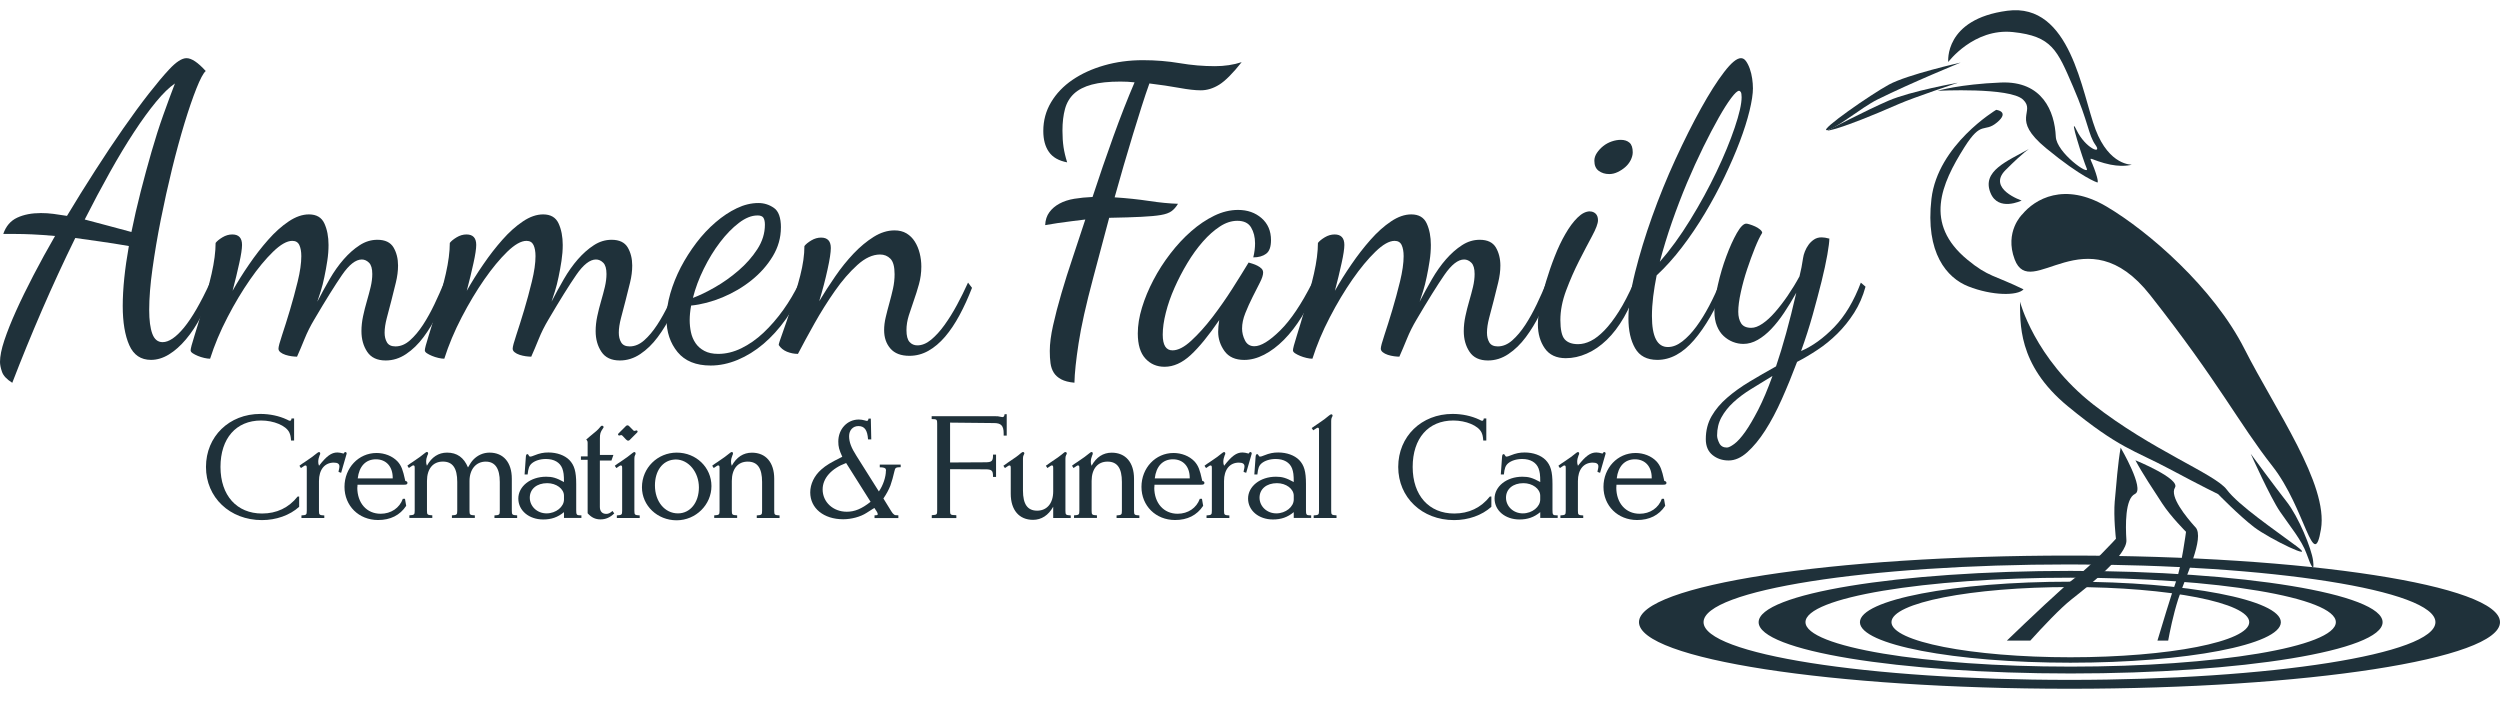 <svg width="320" height="90" viewBox="0 0 128 36" fill="none" xmlns="http://www.w3.org/2000/svg">
<path d="M115.161 31.854C115.161 32.847 111.062 33.652 106.002 33.652C100.942 33.652 96.843 32.847 96.843 31.854C96.843 30.862 100.942 30.057 106.002 30.057C111.062 30.057 115.161 30.862 115.161 31.854ZM106.004 29.782C100.052 29.782 95.228 30.71 95.228 31.857C95.228 33.003 100.052 33.931 106.004 33.931C111.956 33.931 116.78 33.003 116.78 31.857C116.78 30.71 111.956 29.782 106.004 29.782ZM119.595 31.854C119.595 33.111 113.517 34.131 106.018 34.131C98.519 34.131 92.441 33.111 92.441 31.854C92.441 30.598 98.521 29.578 106.018 29.578C113.515 29.578 119.595 30.598 119.595 31.854ZM106.016 29.229C97.193 29.229 90.042 30.405 90.042 31.857C90.042 33.308 97.196 34.482 106.016 34.482C114.835 34.482 121.989 33.306 121.989 31.857C121.989 30.408 114.838 29.229 106.016 29.229ZM124.694 31.854C124.694 33.487 116.305 34.81 105.958 34.81C95.611 34.81 87.222 33.487 87.222 31.854C87.222 30.222 95.611 28.899 105.958 28.899C116.305 28.899 124.694 30.222 124.694 31.854ZM105.958 28.445C93.784 28.445 83.916 29.972 83.916 31.854C83.916 33.737 93.784 35.264 105.958 35.264C118.132 35.264 128 33.737 128 31.854C128 29.972 118.132 28.445 105.958 28.445Z" fill="#1F313A"/>
<path fill-rule="evenodd" clip-rule="evenodd" d="M99.75 3.175C99.75 3.175 101.057 1.431 103.063 1.642C105.069 1.852 105.335 2.572 106.139 4.432C106.946 6.293 106.914 6.896 107.288 7.421C107.662 7.946 106.772 7.596 106.321 6.662C105.869 5.729 106.662 8.215 106.841 8.627C107.02 9.04 105.293 7.825 105.257 6.995C105.199 5.704 104.571 4.138 102.448 4.225C100.325 4.312 99.206 4.649 99.206 4.649C99.206 4.649 102.909 4.457 103.581 5.101C104.253 5.743 102.923 6.073 104.757 7.586C106.593 9.1 107.387 9.345 107.387 9.345C107.387 9.345 107.488 9.349 107.224 8.63C106.96 7.91 106.848 8.105 107.742 8.354C108.636 8.607 109.152 8.43 109.152 8.43C109.152 8.43 107.999 8.49 107.293 6.633C106.587 4.778 106.029 0.121 102.776 0.55C99.523 0.979 99.75 3.173 99.75 3.173V3.175Z" fill="#1F313A"/>
<path fill-rule="evenodd" clip-rule="evenodd" d="M100.387 3.203C100.387 3.203 97.663 3.815 96.714 4.331C95.765 4.847 93.145 6.674 93.532 6.665C93.919 6.658 95.304 5.502 96.127 5.094C97.886 4.223 100.387 3.203 100.387 3.203Z" fill="#1F313A"/>
<path fill-rule="evenodd" clip-rule="evenodd" d="M93.56 6.685C93.56 6.685 95.536 5.654 96.689 5.156C97.845 4.659 100.243 4.235 100.243 4.235C100.243 4.235 97.959 5 97.228 5.321C94.057 6.708 93.557 6.688 93.557 6.688L93.56 6.685Z" fill="#1F313A"/>
<path fill-rule="evenodd" clip-rule="evenodd" d="M102.201 5.626C102.201 5.626 99.213 7.412 98.89 10.182C98.567 12.954 99.686 14.233 100.775 14.662C101.99 15.143 103.292 15.155 103.606 14.815C102.109 14.084 101.806 14.185 100.731 13.297C98.489 11.45 99.397 9.418 100.571 7.55C101.472 6.119 101.575 6.834 102.249 6.268C102.923 5.704 102.198 5.622 102.198 5.622L102.201 5.626Z" fill="#1F313A"/>
<path fill-rule="evenodd" clip-rule="evenodd" d="M103.537 10.98C104.179 10.2 105.688 9.294 107.85 10.572C110.012 11.848 113.331 14.733 114.918 17.867C116.507 21.001 119.217 24.795 118.834 27.093C118.451 29.39 118.034 26.015 116.349 23.867C114.622 21.67 113.62 19.591 110.087 15.106C106.784 10.911 103.975 15.469 103.15 13.279C102.618 11.867 103.533 10.982 103.533 10.982L103.537 10.98Z" fill="#1F313A"/>
<path fill-rule="evenodd" clip-rule="evenodd" d="M103.423 15.434C103.452 16.466 103.248 18.644 105.876 20.804C108.503 22.963 109.271 23.048 111.064 24.004C112.857 24.96 113.568 25.299 113.568 25.299C113.568 25.299 114.625 26.386 115.406 26.987C116.188 27.588 118.699 28.798 117.584 27.966C116.47 27.134 114.611 25.873 114.01 25.068C113.409 24.263 110.172 23.057 107.167 20.703C104.163 18.348 103.42 15.434 103.42 15.434H103.423Z" fill="#1F313A"/>
<path fill-rule="evenodd" clip-rule="evenodd" d="M115.237 23.234C115.237 23.234 116.239 25.469 116.736 26.194C117.231 26.921 117.855 27.666 118.096 28.351C118.336 29.039 118.508 29.326 118.43 28.706C118.352 28.087 117.69 26.469 117.073 25.682C116.456 24.894 115.237 23.234 115.237 23.234Z" fill="#1F313A"/>
<path fill-rule="evenodd" clip-rule="evenodd" d="M103.906 7.614C102.76 8.258 101.456 8.753 101.914 9.877C102.315 10.858 103.507 10.267 103.507 10.267C103.507 10.267 101.724 9.666 102.684 8.707C103.645 7.749 103.904 7.614 103.904 7.614H103.906Z" fill="#1F313A"/>
<path d="M112.405 26.996C111.919 26.455 111.076 25.421 111.358 24.965C111.64 24.509 109.333 23.566 109.333 23.566C109.684 24.229 110.278 25.121 110.713 25.788C111.149 26.455 111.924 27.228 111.924 27.228C111.924 27.228 111.699 28.975 111.397 29.816C111.163 30.463 110.674 32.084 110.461 32.799H111.011C111.092 32.354 111.266 31.485 111.523 30.68C111.885 29.541 112.896 27.537 112.41 26.996H112.405ZM108.276 25.643C108.205 26.474 108.336 27.585 108.336 27.585C108.336 27.585 107.054 28.988 106.282 29.552C105.72 29.963 103.778 31.811 102.751 32.799H103.952C104.599 32.084 105.486 31.141 106.068 30.683C107.077 29.892 108.918 28.402 108.872 27.654C108.824 26.907 108.801 25.524 109.315 25.286C109.828 25.047 108.577 22.92 108.577 22.92C108.439 23.697 108.352 24.811 108.278 25.641L108.276 25.643Z" fill="#1F313A"/>
<path d="M15.058 22.555H14.902C14.886 22.337 14.863 22.25 14.808 22.133C14.636 21.79 14.017 21.53 13.369 21.53C12.087 21.53 11.289 22.445 11.289 23.908C11.289 25.371 12.126 26.292 13.417 26.292C14.16 26.292 14.779 26.003 15.239 25.423H15.317V25.948C14.834 26.386 14.137 26.629 13.41 26.629C11.768 26.629 10.546 25.471 10.546 23.908C10.546 22.344 11.736 21.193 13.33 21.193C13.813 21.193 14.293 21.294 14.691 21.482C14.802 21.537 14.808 21.544 14.841 21.544C14.896 21.544 14.918 21.505 14.925 21.427H15.058V22.555Z" fill="#1F313A"/>
<path d="M16.608 26.522H15.434V26.389C15.684 26.373 15.707 26.357 15.707 26.155V23.965C15.707 23.855 15.691 23.832 15.636 23.832C15.613 23.832 15.597 23.839 15.574 23.855L15.409 23.965L15.331 23.848L15.37 23.816C15.432 23.761 15.51 23.722 15.597 23.66C15.941 23.427 16.042 23.355 16.223 23.206C16.285 23.161 16.301 23.145 16.333 23.145C16.372 23.145 16.395 23.177 16.395 23.216C16.395 23.223 16.395 23.248 16.388 23.264L16.365 23.31C16.326 23.41 16.294 23.527 16.294 23.637C16.294 23.715 16.301 23.754 16.333 23.848C16.716 23.355 16.966 23.167 17.271 23.167C17.381 23.167 17.427 23.183 17.592 23.223C17.631 23.16 17.647 23.145 17.686 23.145C17.725 23.145 17.748 23.177 17.748 23.216C17.748 23.223 17.748 23.255 17.732 23.287L17.466 24.208L17.333 24.162L17.34 24.107C17.372 23.981 17.378 23.919 17.378 23.881C17.378 23.747 17.285 23.686 17.09 23.686C16.62 23.686 16.331 24.046 16.331 24.632V26.157C16.331 26.361 16.354 26.377 16.604 26.391V26.524L16.608 26.522Z" fill="#1F313A"/>
<path d="M18.293 24.958C18.293 25.763 18.777 26.304 19.49 26.304C20.022 26.304 20.46 26.006 20.625 25.538H20.735L20.797 25.898C20.476 26.382 19.992 26.625 19.357 26.625C18.371 26.625 17.638 25.898 17.638 24.928C17.638 23.958 18.358 23.193 19.279 23.193C19.694 23.193 20.084 23.349 20.343 23.614C20.563 23.848 20.632 24.091 20.735 24.552L20.751 24.623C20.829 24.639 20.861 24.669 20.861 24.724C20.861 24.795 20.815 24.818 20.682 24.818H18.305C18.305 24.88 18.298 24.928 18.298 24.958H18.293ZM20.107 24.495V24.463C20.107 23.885 19.77 23.516 19.247 23.516C18.724 23.516 18.387 23.876 18.316 24.493H20.107V24.495Z" fill="#1F313A"/>
<path d="M26.49 26.522H25.316V26.389C25.566 26.373 25.589 26.357 25.589 26.155V24.676C25.589 23.979 25.346 23.635 24.869 23.635C24.369 23.635 24.039 24.034 24.039 24.628V26.152C24.039 26.357 24.062 26.373 24.312 26.386V26.519H23.138V26.386C23.388 26.37 23.411 26.354 23.411 26.152V24.674C23.411 23.97 23.177 23.633 22.675 23.633C22.172 23.633 21.861 24 21.861 24.626V26.15C21.861 26.354 21.884 26.37 22.134 26.384V26.517H20.96V26.384C21.21 26.368 21.233 26.352 21.233 26.15V23.961C21.233 23.851 21.216 23.828 21.161 23.828C21.139 23.828 21.122 23.835 21.099 23.851L20.934 23.961L20.857 23.844L20.895 23.812C20.957 23.757 21.035 23.718 21.122 23.656C21.466 23.422 21.567 23.351 21.748 23.202C21.81 23.156 21.826 23.14 21.858 23.14C21.897 23.14 21.92 23.172 21.92 23.211C21.92 23.218 21.92 23.243 21.913 23.259L21.89 23.298C21.845 23.415 21.819 23.516 21.819 23.635C21.819 23.713 21.826 23.752 21.858 23.846C22.101 23.401 22.452 23.174 22.89 23.174C23.399 23.174 23.75 23.424 23.961 23.933C24.071 23.738 24.14 23.635 24.234 23.534C24.461 23.3 24.75 23.174 25.064 23.174C25.774 23.174 26.205 23.674 26.205 24.511V26.152C26.205 26.357 26.228 26.373 26.478 26.386V26.519L26.49 26.522Z" fill="#1F313A"/>
<path d="M26.859 24.293L26.921 23.424C26.927 23.284 26.953 23.252 27.005 23.252C27.028 23.252 27.044 23.261 27.061 23.3C27.099 23.371 27.116 23.378 27.154 23.378C27.193 23.378 27.248 23.362 27.358 23.316C27.631 23.206 27.828 23.167 28.078 23.167C28.516 23.167 28.908 23.309 29.149 23.55C29.408 23.816 29.502 24.144 29.502 24.777V26.113C29.502 26.347 29.518 26.386 29.713 26.386H29.768V26.519H28.876V26.221C28.555 26.487 28.227 26.597 27.812 26.597C27.086 26.597 26.538 26.143 26.538 25.526C26.538 24.91 27.148 24.408 27.962 24.408C28.282 24.408 28.477 24.463 28.876 24.68C28.876 24.298 28.853 24.165 28.789 23.983C28.672 23.679 28.374 23.5 27.952 23.5C27.654 23.5 27.388 23.587 27.226 23.727C27.093 23.844 27.047 23.986 27.015 24.291H26.859V24.293ZM28.017 24.738C27.485 24.738 27.125 25.036 27.125 25.481C27.125 25.925 27.501 26.285 27.984 26.285C28.468 26.285 28.876 25.948 28.876 25.575V25.38C28.876 25.029 28.484 24.738 28.017 24.738Z" fill="#1F313A"/>
<path d="M31.407 23.291L31.306 23.58H30.713V25.957C30.713 26.178 30.83 26.311 31.041 26.311C31.151 26.311 31.229 26.272 31.361 26.162L31.449 26.288C31.229 26.499 31.011 26.593 30.745 26.593C30.479 26.593 30.275 26.492 30.087 26.279V23.541H29.743V23.369H30.087V22.688C30.087 22.601 30.08 22.578 30.016 22.5C30.032 22.484 30.039 22.477 30.048 22.477C30.064 22.461 30.103 22.429 30.174 22.367C30.408 22.172 30.534 22.069 30.55 22.053C30.573 22.03 30.605 21.998 30.66 21.943C30.699 21.897 30.722 21.872 30.747 21.842C30.779 21.803 30.802 21.796 30.825 21.796C30.871 21.796 30.903 21.828 30.903 21.867C30.903 21.89 30.896 21.906 30.864 21.945C30.738 22.127 30.715 22.211 30.715 22.454V23.291H31.412H31.407Z" fill="#1F313A"/>
<path d="M32.755 26.522H31.582V26.389C31.831 26.372 31.854 26.357 31.854 26.155V23.965C31.854 23.855 31.838 23.832 31.783 23.832C31.76 23.832 31.744 23.839 31.721 23.855L31.556 23.965L31.478 23.848L31.517 23.816C31.579 23.761 31.657 23.722 31.744 23.66C32.088 23.427 32.189 23.355 32.37 23.206C32.432 23.16 32.448 23.145 32.48 23.145C32.519 23.145 32.542 23.177 32.542 23.215C32.542 23.232 32.542 23.248 32.535 23.264L32.512 23.309C32.489 23.355 32.48 23.404 32.48 23.488V26.155C32.48 26.359 32.503 26.375 32.753 26.389V26.522H32.755ZM32.411 22.023C32.444 22.055 32.457 22.062 32.483 22.062C32.489 22.062 32.505 22.062 32.528 22.053C32.544 22.046 32.567 22.037 32.584 22.037C32.616 22.037 32.645 22.06 32.645 22.099C32.645 22.115 32.639 22.131 32.613 22.154L32.237 22.53C32.214 22.553 32.191 22.562 32.159 22.562C32.136 22.562 32.104 22.553 32.088 22.53L32.049 22.498L31.877 22.317C31.838 22.278 31.831 22.278 31.815 22.278C31.799 22.278 31.783 22.278 31.76 22.285C31.744 22.292 31.721 22.301 31.705 22.301C31.673 22.301 31.643 22.269 31.643 22.239C31.643 22.223 31.65 22.207 31.676 22.184L32.052 21.808C32.068 21.792 32.097 21.776 32.13 21.776C32.152 21.776 32.184 21.792 32.201 21.808L32.233 21.84L32.411 22.021V22.023Z" fill="#1F313A"/>
<path d="M34.651 23.174C35.644 23.174 36.426 23.933 36.426 24.887C36.426 25.841 35.628 26.639 34.642 26.639C33.657 26.639 32.868 25.889 32.868 24.949C32.868 23.956 33.666 23.174 34.651 23.174ZM33.533 24.855C33.533 25.676 34.032 26.285 34.713 26.285C35.339 26.285 35.784 25.731 35.784 24.956C35.784 24.181 35.259 23.525 34.596 23.525C34.564 23.525 34.535 23.525 34.502 23.532C33.916 23.587 33.533 24.112 33.533 24.855Z" fill="#1F313A"/>
<path d="M39.92 26.522H38.746V26.389C38.996 26.372 39.019 26.357 39.019 26.155V24.676C39.019 23.972 38.785 23.635 38.283 23.635C37.781 23.635 37.469 24.002 37.469 24.628V26.152C37.469 26.357 37.492 26.372 37.742 26.386V26.519H36.568V26.386C36.818 26.37 36.841 26.354 36.841 26.152V23.963C36.841 23.853 36.825 23.83 36.77 23.83C36.747 23.83 36.731 23.837 36.708 23.853L36.543 23.963L36.465 23.846L36.504 23.814C36.566 23.759 36.644 23.72 36.731 23.658C37.075 23.424 37.176 23.353 37.357 23.204C37.419 23.158 37.435 23.142 37.467 23.142C37.506 23.142 37.529 23.174 37.529 23.213C37.529 23.22 37.529 23.245 37.522 23.261L37.499 23.316C37.46 23.41 37.428 23.52 37.428 23.637C37.428 23.715 37.435 23.754 37.467 23.848C37.71 23.404 38.061 23.177 38.499 23.177C39.209 23.177 39.64 23.676 39.64 24.513V26.155C39.64 26.359 39.663 26.375 39.913 26.389V26.522H39.92Z" fill="#1F313A"/>
<path d="M45.365 24.105C45.365 23.988 45.319 23.949 45.177 23.933L45.09 23.926H45.044V23.786H46.115V23.919C45.865 23.926 45.833 23.942 45.794 24.13C45.739 24.373 45.661 24.662 45.59 24.857C45.496 25.091 45.386 25.295 45.23 25.522L45.636 26.18C45.682 26.258 45.73 26.313 45.776 26.345C45.821 26.377 45.853 26.384 45.996 26.384V26.524H44.776V26.384C44.916 26.384 44.941 26.368 44.941 26.322C44.941 26.299 44.925 26.26 44.902 26.212L44.769 26.008L44.691 26.054L44.37 26.258C44.058 26.462 43.588 26.586 43.173 26.586C42.172 26.586 41.484 26.022 41.484 25.21C41.484 24.779 41.695 24.35 42.054 24.036C42.298 23.819 42.547 23.676 43.047 23.427L43.125 23.387C42.96 23.021 42.921 22.872 42.921 22.606C42.921 21.973 43.375 21.48 43.969 21.48C44.07 21.48 44.173 21.496 44.281 21.526C44.327 21.542 44.368 21.549 44.382 21.549C44.437 21.549 44.453 21.517 44.469 21.432H44.586L44.609 22.496H44.444C44.411 22.019 44.265 21.815 43.951 21.815C43.669 21.815 43.474 22.026 43.474 22.331C43.474 22.636 43.584 22.924 43.85 23.339L44.998 25.162C45.209 24.864 45.358 24.426 45.358 24.105H45.365ZM42.119 25.059C42.119 25.708 42.657 26.201 43.355 26.201C43.76 26.201 44.12 26.052 44.574 25.692L43.322 23.706C42.563 23.988 42.119 24.488 42.119 25.059Z" fill="#1F313A"/>
<path d="M47.701 26.382L47.733 26.375C47.967 26.359 47.983 26.343 47.983 26.148V21.691C47.983 21.487 47.967 21.457 47.733 21.457H47.701V21.308H50.893C51.058 21.308 51.15 21.315 51.23 21.34C51.269 21.347 51.308 21.356 51.324 21.356C51.395 21.356 51.425 21.301 51.434 21.207H51.544V22.303H51.388V22.193C51.388 21.794 51.255 21.661 50.895 21.661L48.644 21.638V23.679L50.45 23.669C50.771 23.669 50.842 23.608 50.842 23.326V23.277H50.998V24.419H50.842V24.373C50.842 24.091 50.771 24.029 50.45 24.029L48.644 24.023V26.15C48.644 26.354 48.66 26.37 48.933 26.377L48.965 26.384V26.524H47.706V26.384L47.701 26.382Z" fill="#1F313A"/>
<path d="M51.374 23.846L51.422 23.814C51.484 23.768 51.555 23.72 51.64 23.658C51.993 23.424 52.094 23.353 52.266 23.204C52.328 23.158 52.344 23.142 52.376 23.142C52.415 23.142 52.447 23.174 52.447 23.213C52.447 23.229 52.44 23.245 52.431 23.261L52.408 23.307C52.385 23.353 52.376 23.401 52.376 23.486V25.114C52.376 25.818 52.61 26.146 53.103 26.146C53.596 26.146 53.924 25.779 53.924 25.16V23.963C53.924 23.853 53.908 23.83 53.853 23.83C53.837 23.83 53.814 23.837 53.791 23.853L53.626 23.963L53.548 23.846L53.594 23.814C53.649 23.775 53.72 23.72 53.814 23.658C54.119 23.454 54.268 23.353 54.385 23.252L54.44 23.206C54.502 23.151 54.518 23.144 54.55 23.144C54.589 23.144 54.621 23.177 54.621 23.215C54.621 23.222 54.614 23.248 54.605 23.264L54.582 23.309C54.559 23.355 54.55 23.404 54.55 23.488V26.155C54.55 26.359 54.573 26.375 54.822 26.389V26.522H53.924V25.944C53.681 26.382 53.321 26.616 52.892 26.616C52.181 26.616 51.75 26.116 51.75 25.279V23.965C51.75 23.855 51.734 23.832 51.679 23.832C51.663 23.832 51.64 23.839 51.617 23.855L51.452 23.965L51.374 23.848V23.846Z" fill="#1F313A"/>
<path d="M58.342 26.522H57.168V26.389C57.418 26.372 57.441 26.357 57.441 26.155V24.676C57.441 23.972 57.207 23.635 56.705 23.635C56.203 23.635 55.891 24.002 55.891 24.628V26.152C55.891 26.357 55.914 26.372 56.164 26.386V26.519H54.99V26.386C55.24 26.37 55.263 26.354 55.263 26.152V23.963C55.263 23.853 55.247 23.83 55.192 23.83C55.169 23.83 55.153 23.837 55.13 23.853L54.965 23.963L54.887 23.846L54.926 23.814C54.987 23.759 55.066 23.72 55.153 23.658C55.496 23.424 55.6 23.353 55.779 23.204C55.84 23.158 55.856 23.142 55.889 23.142C55.928 23.142 55.95 23.174 55.95 23.213C55.95 23.22 55.95 23.245 55.944 23.261L55.921 23.316C55.882 23.41 55.85 23.52 55.85 23.637C55.85 23.715 55.856 23.754 55.889 23.848C56.132 23.404 56.482 23.177 56.92 23.177C57.631 23.177 58.062 23.676 58.062 24.513V26.155C58.062 26.359 58.085 26.375 58.335 26.389V26.522H58.342Z" fill="#1F313A"/>
<path d="M59.098 24.958C59.098 25.763 59.584 26.304 60.295 26.304C60.827 26.304 61.265 26.006 61.43 25.538H61.54L61.602 25.898C61.281 26.382 60.797 26.625 60.162 26.625C59.176 26.625 58.443 25.898 58.443 24.928C58.443 23.958 59.163 23.193 60.084 23.193C60.499 23.193 60.889 23.349 61.148 23.614C61.368 23.848 61.437 24.091 61.54 24.552L61.556 24.623C61.634 24.639 61.666 24.669 61.666 24.724C61.666 24.795 61.62 24.818 61.487 24.818H59.11C59.11 24.88 59.103 24.928 59.103 24.958H59.098ZM60.914 24.495V24.463C60.914 23.885 60.577 23.516 60.054 23.516C59.532 23.516 59.195 23.876 59.124 24.493H60.914V24.495Z" fill="#1F313A"/>
<path d="M62.948 26.522H61.774V26.389C62.024 26.373 62.047 26.357 62.047 26.155V23.965C62.047 23.855 62.031 23.832 61.976 23.832C61.953 23.832 61.937 23.839 61.914 23.855L61.749 23.965L61.671 23.848L61.71 23.816C61.772 23.761 61.85 23.722 61.937 23.66C62.281 23.427 62.384 23.355 62.563 23.206C62.624 23.161 62.641 23.145 62.673 23.145C62.712 23.145 62.735 23.177 62.735 23.216C62.735 23.223 62.735 23.248 62.728 23.264L62.705 23.31C62.666 23.41 62.634 23.527 62.634 23.637C62.634 23.715 62.641 23.754 62.673 23.848C63.056 23.355 63.305 23.167 63.61 23.167C63.72 23.167 63.766 23.183 63.931 23.223C63.97 23.16 63.986 23.145 64.025 23.145C64.064 23.145 64.087 23.177 64.087 23.216C64.087 23.223 64.087 23.255 64.071 23.287L63.805 24.208L63.672 24.162L63.679 24.107C63.711 23.981 63.718 23.919 63.718 23.881C63.718 23.747 63.624 23.686 63.429 23.686C62.959 23.686 62.67 24.046 62.67 24.632V26.157C62.67 26.361 62.693 26.377 62.943 26.391V26.524L62.948 26.522Z" fill="#1F313A"/>
<path d="M64.222 24.293L64.284 23.424C64.291 23.284 64.317 23.252 64.371 23.252C64.394 23.252 64.41 23.261 64.427 23.3C64.466 23.371 64.482 23.378 64.52 23.378C64.559 23.378 64.615 23.362 64.725 23.316C64.997 23.206 65.195 23.167 65.445 23.167C65.882 23.167 66.274 23.309 66.515 23.55C66.774 23.816 66.866 24.144 66.866 24.777V26.113C66.866 26.347 66.882 26.386 67.077 26.386H67.132V26.519H66.24V26.221C65.919 26.487 65.591 26.597 65.176 26.597C64.45 26.597 63.901 26.143 63.901 25.526C63.901 24.91 64.511 24.408 65.325 24.408C65.646 24.408 65.841 24.463 66.24 24.68C66.24 24.298 66.217 24.165 66.153 23.983C66.036 23.679 65.738 23.5 65.316 23.5C65.018 23.5 64.752 23.587 64.589 23.727C64.456 23.844 64.408 23.986 64.378 24.291H64.222V24.293ZM65.38 24.738C64.848 24.738 64.488 25.036 64.488 25.481C64.488 25.925 64.864 26.285 65.348 26.285C65.832 26.285 66.24 25.948 66.24 25.575V25.38C66.24 25.029 65.848 24.738 65.38 24.738Z" fill="#1F313A"/>
<path d="M68.434 26.522H67.26V26.389C67.51 26.372 67.533 26.357 67.533 26.155V22.032C67.533 21.932 67.526 21.899 67.471 21.899C67.448 21.899 67.423 21.906 67.409 21.922L67.237 22.032L67.159 21.916L67.205 21.884C67.267 21.835 67.347 21.79 67.432 21.728C67.776 21.494 67.877 21.423 68.049 21.274C68.111 21.228 68.136 21.212 68.166 21.212C68.205 21.212 68.228 21.244 68.228 21.283C68.228 21.299 68.221 21.315 68.212 21.329L68.189 21.375C68.166 21.42 68.157 21.468 68.157 21.553V26.152C68.157 26.357 68.18 26.372 68.43 26.386V26.519L68.434 26.522Z" fill="#1F313A"/>
<path d="M76.099 21.43V22.555H75.943C75.927 22.337 75.904 22.25 75.849 22.133C75.677 21.79 75.06 21.53 74.409 21.53C73.127 21.53 72.329 22.445 72.329 23.908C72.329 25.371 73.166 26.292 74.457 26.292C75.2 26.292 75.819 26.003 76.28 25.423H76.358V25.948C75.874 26.386 75.177 26.629 74.45 26.629C72.808 26.629 71.589 25.471 71.589 23.908C71.589 22.344 72.779 21.193 74.372 21.193C74.856 21.193 75.335 21.294 75.734 21.482C75.844 21.537 75.851 21.544 75.883 21.544C75.938 21.544 75.961 21.505 75.968 21.427H76.101L76.099 21.43Z" fill="#1F313A"/>
<path d="M76.841 24.293L76.903 23.424C76.91 23.284 76.935 23.252 76.99 23.252C77.013 23.252 77.029 23.261 77.045 23.3C77.084 23.371 77.1 23.378 77.139 23.378C77.178 23.378 77.233 23.362 77.343 23.316C77.616 23.206 77.813 23.167 78.063 23.167C78.501 23.167 78.893 23.309 79.134 23.55C79.393 23.816 79.487 24.144 79.487 24.777V26.113C79.487 26.347 79.503 26.386 79.698 26.386H79.753V26.519H78.861V26.221C78.54 26.487 78.212 26.597 77.797 26.597C77.07 26.597 76.522 26.143 76.522 25.526C76.522 24.91 77.132 24.408 77.946 24.408C78.267 24.408 78.462 24.463 78.861 24.68C78.861 24.298 78.838 24.165 78.774 23.983C78.657 23.679 78.359 23.5 77.937 23.5C77.639 23.5 77.373 23.587 77.21 23.727C77.077 23.844 77.031 23.986 76.999 24.291H76.844L76.841 24.293ZM77.999 24.738C77.467 24.738 77.107 25.036 77.107 25.481C77.107 25.925 77.483 26.285 77.967 26.285C78.451 26.285 78.859 25.948 78.859 25.575V25.38C78.859 25.029 78.467 24.738 77.999 24.738Z" fill="#1F313A"/>
<path d="M81.067 26.522H79.893V26.389C80.143 26.373 80.166 26.357 80.166 26.155V23.965C80.166 23.855 80.15 23.832 80.094 23.832C80.072 23.832 80.055 23.839 80.033 23.855L79.868 23.965L79.79 23.848L79.829 23.816C79.891 23.761 79.968 23.722 80.055 23.66C80.4 23.427 80.503 23.355 80.681 23.206C80.743 23.161 80.759 23.145 80.791 23.145C80.831 23.145 80.853 23.177 80.853 23.216C80.853 23.223 80.853 23.248 80.847 23.264L80.824 23.31C80.785 23.41 80.752 23.527 80.752 23.637C80.752 23.715 80.759 23.754 80.791 23.848C81.174 23.355 81.424 23.167 81.729 23.167C81.839 23.167 81.885 23.183 82.05 23.223C82.089 23.16 82.105 23.145 82.144 23.145C82.183 23.145 82.206 23.177 82.206 23.216C82.206 23.223 82.206 23.255 82.19 23.287L81.924 24.208L81.791 24.162L81.798 24.107C81.83 23.981 81.837 23.919 81.837 23.881C81.837 23.747 81.743 23.686 81.548 23.686C81.078 23.686 80.789 24.046 80.789 24.632V26.157C80.789 26.361 80.812 26.377 81.062 26.391V26.524L81.067 26.522Z" fill="#1F313A"/>
<path d="M82.754 24.958C82.754 25.763 83.238 26.304 83.951 26.304C84.483 26.304 84.921 26.006 85.086 25.538H85.196L85.258 25.898C84.937 26.382 84.453 26.625 83.818 26.625C82.832 26.625 82.098 25.898 82.098 24.928C82.098 23.958 82.818 23.193 83.74 23.193C84.155 23.193 84.545 23.349 84.804 23.614C85.024 23.848 85.093 24.091 85.196 24.552L85.212 24.623C85.29 24.639 85.322 24.669 85.322 24.724C85.322 24.795 85.276 24.818 85.141 24.818H82.763C82.763 24.88 82.756 24.928 82.756 24.958H82.754ZM84.568 24.495V24.463C84.568 23.885 84.231 23.516 83.708 23.516C83.185 23.516 82.848 23.876 82.777 24.493H84.568V24.495Z" fill="#1F313A"/>
<path d="M0.167 11.979C0.303 11.58 0.541 11.303 0.88 11.145C1.22 10.986 1.626 10.909 2.096 10.909C2.306 10.909 2.52 10.922 2.735 10.95C2.951 10.977 3.182 11.012 3.43 11.053C3.9 10.271 4.381 9.494 4.877 8.726C5.369 7.958 5.849 7.24 6.314 6.573C6.777 5.908 7.213 5.314 7.621 4.792C8.029 4.271 8.375 3.859 8.659 3.556C9.017 3.171 9.315 2.978 9.549 2.978C9.808 2.978 10.136 3.198 10.533 3.636C10.409 3.746 10.251 4.042 10.06 4.521C9.868 5.003 9.664 5.596 9.448 6.303C9.233 7.011 9.019 7.793 8.808 8.65C8.598 9.508 8.407 10.374 8.233 11.245C8.059 12.117 7.919 12.956 7.807 13.758C7.694 14.561 7.639 15.265 7.639 15.87C7.639 16.393 7.692 16.796 7.797 17.085C7.903 17.374 8.079 17.518 8.325 17.518C8.646 17.518 9.01 17.271 9.418 16.778C9.826 16.282 10.271 15.514 10.753 14.471L10.938 14.678C10.753 15.228 10.539 15.732 10.299 16.191C10.058 16.652 9.799 17.046 9.519 17.376C9.242 17.706 8.951 17.963 8.648 18.149C8.345 18.334 8.038 18.426 7.731 18.426C7.213 18.426 6.841 18.176 6.619 17.674C6.397 17.172 6.284 16.505 6.284 15.666C6.284 14.788 6.39 13.765 6.598 12.596C6.041 12.5 5.541 12.422 5.097 12.36C4.652 12.298 4.237 12.241 3.854 12.185C3.26 13.394 2.692 14.627 2.148 15.881C1.605 17.138 1.098 18.376 0.628 19.6C0.344 19.421 0.167 19.233 0.101 19.034C0.032 18.834 0 18.667 0 18.529C0 18.241 0.073 17.874 0.222 17.427C0.371 16.98 0.571 16.475 0.825 15.913C1.078 15.352 1.376 14.744 1.715 14.091C2.054 13.44 2.421 12.77 2.818 12.082C2.361 12.041 1.972 12.014 1.651 12C1.33 11.986 1.05 11.979 0.816 11.979H0.167ZM8.953 4.276C8.669 4.468 8.348 4.78 7.99 5.213C7.632 5.647 7.254 6.165 6.86 6.768C6.463 7.373 6.053 8.054 5.626 8.818C5.2 9.579 4.771 10.386 4.338 11.239C4.757 11.349 5.172 11.459 5.58 11.569C5.988 11.679 6.371 11.782 6.729 11.878C6.864 11.207 7.022 10.519 7.201 9.819C7.38 9.12 7.566 8.437 7.758 7.77C7.949 7.105 8.15 6.477 8.361 5.885C8.572 5.296 8.769 4.76 8.955 4.278L8.953 4.276Z" fill="#1F313A"/>
<path d="M15.2 18.261C15.127 18.261 15.035 18.254 14.932 18.24C14.827 18.227 14.721 18.201 14.618 18.169C14.513 18.135 14.425 18.089 14.359 18.036C14.29 17.981 14.258 17.919 14.258 17.851C14.258 17.754 14.32 17.52 14.444 17.151C14.568 16.78 14.701 16.358 14.843 15.883C14.985 15.409 15.118 14.918 15.242 14.412C15.366 13.905 15.427 13.472 15.427 13.114C15.427 12.88 15.393 12.692 15.326 12.548C15.258 12.403 15.139 12.332 14.964 12.332C14.691 12.332 14.364 12.518 13.981 12.889C13.598 13.261 13.206 13.733 12.805 14.311C12.403 14.889 12.016 15.533 11.647 16.246C11.275 16.959 10.98 17.667 10.757 18.366C10.67 18.366 10.569 18.353 10.452 18.325C10.335 18.298 10.228 18.263 10.129 18.222C10.03 18.181 9.943 18.137 9.87 18.089C9.797 18.041 9.76 17.991 9.76 17.936C9.76 17.853 9.824 17.605 9.955 17.195C10.085 16.782 10.23 16.299 10.39 15.744C10.551 15.187 10.7 14.611 10.835 14.013C10.97 13.414 11.039 12.889 11.039 12.438C11.113 12.341 11.232 12.245 11.392 12.149C11.553 12.053 11.72 12.004 11.892 12.004C12.227 12.004 12.392 12.183 12.392 12.541C12.392 12.733 12.346 13.043 12.252 13.467C12.16 13.893 12.046 14.366 11.908 14.889C12.156 14.448 12.435 13.999 12.752 13.54C13.066 13.08 13.394 12.658 13.733 12.275C14.072 11.89 14.421 11.578 14.781 11.337C15.139 11.096 15.485 10.977 15.819 10.977C16.202 10.977 16.466 11.131 16.608 11.44C16.75 11.75 16.821 12.117 16.821 12.543C16.821 12.805 16.801 13.075 16.757 13.357C16.714 13.639 16.665 13.914 16.608 14.18C16.553 14.448 16.491 14.691 16.422 14.911C16.354 15.132 16.296 15.31 16.246 15.448C16.443 15.063 16.654 14.68 16.876 14.295C17.099 13.909 17.34 13.57 17.599 13.274C17.858 12.979 18.13 12.738 18.415 12.555C18.699 12.369 19.002 12.277 19.323 12.277C19.717 12.277 19.992 12.408 20.148 12.669C20.302 12.931 20.38 13.24 20.38 13.595C20.38 13.871 20.343 14.162 20.267 14.471C20.194 14.781 20.116 15.09 20.036 15.398C19.955 15.707 19.878 16.003 19.804 16.282C19.731 16.564 19.692 16.814 19.692 17.034C19.692 17.227 19.731 17.392 19.813 17.53C19.893 17.667 20.038 17.736 20.249 17.736C20.508 17.736 20.756 17.633 20.989 17.427C21.223 17.22 21.446 16.956 21.657 16.633C21.867 16.31 22.06 15.961 22.241 15.583C22.42 15.205 22.585 14.838 22.732 14.48L22.954 14.769C22.805 15.21 22.624 15.645 22.406 16.076C22.191 16.509 21.95 16.904 21.684 17.261C21.418 17.619 21.122 17.906 20.794 18.126C20.467 18.346 20.118 18.456 19.747 18.456C19.314 18.456 18.999 18.309 18.802 18.013C18.605 17.718 18.506 17.365 18.506 16.952C18.506 16.704 18.534 16.45 18.589 16.191C18.644 15.929 18.71 15.673 18.784 15.418C18.857 15.164 18.924 14.921 18.979 14.687C19.034 14.453 19.061 14.233 19.061 14.029C19.061 13.754 19.006 13.563 18.894 13.451C18.782 13.341 18.66 13.286 18.523 13.286C18.213 13.286 17.876 13.55 17.511 14.079C17.147 14.609 16.675 15.365 16.092 16.356C15.895 16.686 15.728 17.018 15.592 17.355C15.457 17.692 15.326 17.997 15.203 18.273L15.2 18.261Z" fill="#1F313A"/>
<path d="M27.191 18.261C27.118 18.261 27.026 18.254 26.923 18.24C26.817 18.227 26.712 18.201 26.609 18.169C26.503 18.135 26.416 18.089 26.35 18.036C26.281 17.981 26.249 17.919 26.249 17.851C26.249 17.754 26.311 17.52 26.435 17.151C26.558 16.78 26.691 16.358 26.834 15.883C26.976 15.409 27.109 14.918 27.232 14.412C27.356 13.905 27.418 13.472 27.418 13.114C27.418 12.88 27.384 12.692 27.317 12.548C27.248 12.403 27.129 12.332 26.955 12.332C26.682 12.332 26.354 12.518 25.971 12.889C25.589 13.261 25.197 13.733 24.795 14.311C24.394 14.889 24.007 15.533 23.637 16.246C23.266 16.959 22.97 17.667 22.748 18.366C22.661 18.366 22.56 18.353 22.443 18.325C22.326 18.298 22.218 18.263 22.12 18.222C22.021 18.181 21.934 18.137 21.861 18.089C21.787 18.041 21.751 17.991 21.751 17.936C21.751 17.853 21.815 17.605 21.945 17.195C22.076 16.782 22.221 16.299 22.381 15.744C22.542 15.187 22.691 14.611 22.826 14.013C22.961 13.414 23.03 12.889 23.03 12.438C23.103 12.341 23.223 12.245 23.383 12.149C23.544 12.053 23.711 12.004 23.883 12.004C24.218 12.004 24.383 12.183 24.383 12.541C24.383 12.733 24.337 13.043 24.243 13.467C24.151 13.893 24.036 14.366 23.899 14.889C24.146 14.448 24.426 13.999 24.743 13.54C25.057 13.08 25.384 12.658 25.724 12.275C26.063 11.89 26.412 11.578 26.772 11.337C27.129 11.096 27.476 10.977 27.81 10.977C28.193 10.977 28.457 11.131 28.599 11.44C28.741 11.75 28.812 12.117 28.812 12.543C28.812 12.805 28.791 13.075 28.748 13.357C28.704 13.639 28.656 13.914 28.599 14.18C28.544 14.448 28.482 14.691 28.413 14.911C28.344 15.132 28.287 15.31 28.237 15.448C28.434 15.063 28.645 14.68 28.867 14.295C29.09 13.909 29.33 13.57 29.589 13.274C29.848 12.979 30.121 12.738 30.405 12.555C30.69 12.369 30.992 12.277 31.313 12.277C31.708 12.277 31.983 12.408 32.139 12.669C32.292 12.931 32.37 13.24 32.37 13.595C32.37 13.871 32.334 14.162 32.258 14.471C32.185 14.781 32.107 15.09 32.026 15.398C31.946 15.707 31.868 16.003 31.795 16.282C31.721 16.564 31.683 16.814 31.683 17.034C31.683 17.227 31.721 17.392 31.804 17.53C31.884 17.667 32.029 17.736 32.24 17.736C32.499 17.736 32.746 17.633 32.98 17.427C33.214 17.22 33.436 16.956 33.647 16.633C33.858 16.31 34.051 15.961 34.232 15.583C34.411 15.205 34.576 14.838 34.723 14.48L34.945 14.769C34.796 15.21 34.615 15.645 34.397 16.076C34.181 16.509 33.941 16.904 33.675 17.261C33.409 17.619 33.113 17.906 32.785 18.126C32.457 18.346 32.109 18.456 31.738 18.456C31.304 18.456 30.99 18.309 30.793 18.013C30.596 17.718 30.497 17.365 30.497 16.952C30.497 16.704 30.525 16.45 30.58 16.191C30.635 15.929 30.701 15.673 30.775 15.418C30.848 15.164 30.915 14.921 30.97 14.687C31.024 14.453 31.052 14.233 31.052 14.029C31.052 13.754 30.997 13.563 30.885 13.451C30.772 13.341 30.651 13.286 30.513 13.286C30.204 13.286 29.867 13.55 29.502 14.079C29.138 14.609 28.665 15.365 28.083 16.356C27.886 16.686 27.718 17.018 27.583 17.355C27.448 17.692 27.317 17.997 27.194 18.273L27.191 18.261Z" fill="#1F313A"/>
<path d="M39.982 11.649C39.982 12.172 39.842 12.662 39.565 13.121C39.287 13.582 38.925 13.99 38.48 14.347C38.035 14.705 37.54 14.996 36.997 15.223C36.453 15.45 35.915 15.59 35.385 15.645C35.36 15.783 35.342 15.913 35.33 16.037C35.319 16.161 35.312 16.278 35.312 16.388C35.312 16.594 35.332 16.801 35.376 17.007C35.419 17.213 35.498 17.399 35.608 17.564C35.72 17.729 35.869 17.862 36.062 17.965C36.252 18.068 36.49 18.119 36.775 18.119C37.169 18.119 37.566 18.023 37.96 17.83C38.354 17.637 38.732 17.374 39.09 17.037C39.448 16.7 39.785 16.312 40.101 15.872C40.415 15.432 40.69 14.966 40.926 14.471L41.149 14.657C40.901 15.276 40.599 15.835 40.241 16.335C39.883 16.837 39.496 17.261 39.083 17.612C38.668 17.963 38.23 18.233 37.767 18.426C37.304 18.619 36.843 18.715 36.387 18.715C35.633 18.715 35.069 18.486 34.69 18.025C34.314 17.564 34.124 16.998 34.124 16.326C34.124 15.913 34.188 15.482 34.319 15.028C34.45 14.574 34.629 14.13 34.855 13.689C35.085 13.249 35.351 12.832 35.653 12.433C35.956 12.034 36.284 11.686 36.637 11.383C36.99 11.08 37.35 10.84 37.721 10.663C38.093 10.484 38.462 10.395 38.833 10.395C39.118 10.395 39.381 10.477 39.622 10.643C39.863 10.807 39.984 11.145 39.984 11.651L39.982 11.649ZM38.776 11.032C38.48 11.032 38.164 11.158 37.831 11.413C37.497 11.667 37.176 11.997 36.868 12.401C36.559 12.807 36.282 13.258 36.034 13.761C35.786 14.263 35.601 14.76 35.477 15.253C35.812 15.129 36.188 14.948 36.607 14.707C37.027 14.467 37.428 14.182 37.811 13.852C38.194 13.522 38.515 13.16 38.774 12.761C39.033 12.362 39.163 11.945 39.163 11.505C39.163 11.353 39.138 11.236 39.09 11.154C39.04 11.071 38.937 11.03 38.776 11.03V11.032Z" fill="#1F313A"/>
<path d="M39.87 17.663C39.87 17.608 39.938 17.395 40.074 17.025C40.209 16.654 40.358 16.216 40.518 15.707C40.679 15.2 40.83 14.666 40.972 14.111C41.114 13.554 41.186 13.05 41.186 12.598C41.259 12.502 41.376 12.406 41.539 12.309C41.699 12.213 41.867 12.165 42.038 12.165C42.373 12.165 42.538 12.344 42.538 12.701C42.538 12.921 42.483 13.286 42.371 13.793C42.261 14.302 42.119 14.843 41.944 15.421C42.192 15.008 42.463 14.586 42.761 14.155C43.056 13.722 43.373 13.332 43.705 12.981C44.04 12.63 44.382 12.346 44.735 12.126C45.088 11.906 45.441 11.796 45.801 11.796C46.035 11.796 46.239 11.846 46.413 11.949C46.585 12.053 46.727 12.192 46.839 12.371C46.952 12.55 47.034 12.749 47.089 12.97C47.144 13.19 47.172 13.417 47.172 13.648C47.172 13.965 47.13 14.267 47.05 14.554C46.97 14.843 46.883 15.118 46.791 15.377C46.7 15.638 46.612 15.895 46.532 16.149C46.452 16.404 46.411 16.654 46.411 16.901C46.411 17.19 46.463 17.392 46.569 17.509C46.674 17.626 46.807 17.683 46.968 17.683C47.202 17.683 47.438 17.587 47.672 17.395C47.905 17.202 48.135 16.952 48.357 16.642C48.58 16.333 48.793 15.991 48.997 15.613C49.201 15.235 49.389 14.854 49.563 14.469L49.767 14.737C49.57 15.246 49.357 15.712 49.127 16.138C48.898 16.564 48.651 16.931 48.387 17.241C48.121 17.55 47.837 17.791 47.534 17.961C47.231 18.133 46.906 18.218 46.562 18.218C46.129 18.218 45.805 18.094 45.59 17.846C45.374 17.599 45.267 17.282 45.267 16.899C45.267 16.693 45.294 16.473 45.349 16.241C45.404 16.007 45.466 15.767 45.535 15.521C45.604 15.274 45.666 15.026 45.721 14.781C45.776 14.533 45.803 14.286 45.803 14.04C45.803 13.655 45.732 13.392 45.59 13.247C45.448 13.103 45.271 13.031 45.062 13.031C44.68 13.031 44.29 13.21 43.896 13.568C43.499 13.926 43.116 14.368 42.747 14.896C42.376 15.425 42.027 15.98 41.699 16.564C41.371 17.149 41.089 17.667 40.855 18.119C40.658 18.119 40.47 18.08 40.289 18.007C40.11 17.931 39.971 17.819 39.872 17.667L39.87 17.663Z" fill="#1F313A"/>
<path d="M53.513 11.525C53.525 11.264 53.596 11.044 53.727 10.867C53.857 10.688 54.029 10.542 54.245 10.425C54.46 10.308 54.715 10.225 55.004 10.177C55.295 10.129 55.607 10.099 55.939 10.085C56.285 9.028 56.641 7.994 57.005 6.986C57.37 5.977 57.73 5.053 58.09 4.216C57.966 4.202 57.847 4.193 57.727 4.186C57.61 4.179 57.489 4.177 57.365 4.177C56.771 4.177 56.283 4.228 55.9 4.331C55.517 4.434 55.215 4.588 54.992 4.794C54.77 5 54.614 5.262 54.529 5.576C54.442 5.892 54.398 6.261 54.398 6.688C54.398 7.004 54.417 7.286 54.453 7.531C54.49 7.779 54.552 8.04 54.639 8.313C54.206 8.231 53.894 8.052 53.704 7.777C53.511 7.502 53.417 7.146 53.417 6.706C53.417 6.169 53.55 5.679 53.816 5.234C54.082 4.787 54.447 4.406 54.91 4.09C55.373 3.774 55.914 3.526 56.531 3.349C57.15 3.171 57.81 3.081 58.514 3.081C59.169 3.081 59.798 3.132 60.405 3.235C61.01 3.338 61.611 3.388 62.203 3.388C62.696 3.388 63.154 3.32 63.574 3.182C63.117 3.76 62.732 4.143 62.425 4.335C62.115 4.528 61.801 4.624 61.48 4.624C61.196 4.624 60.829 4.583 60.378 4.5C59.926 4.418 59.417 4.342 58.849 4.273C58.725 4.617 58.592 5.012 58.45 5.459C58.307 5.906 58.158 6.383 58.005 6.889C57.851 7.398 57.693 7.926 57.532 8.476C57.372 9.026 57.218 9.567 57.069 10.104C57.7 10.145 58.287 10.207 58.83 10.289C59.373 10.372 59.869 10.42 60.313 10.434C60.215 10.599 60.103 10.725 59.979 10.814C59.855 10.904 59.674 10.968 59.433 11.009C59.192 11.051 58.862 11.08 58.44 11.101C58.021 11.122 57.471 11.14 56.79 11.152L55.973 14.221C55.602 15.608 55.352 16.727 55.224 17.578C55.093 18.428 55.022 19.102 55.011 19.595C54.726 19.568 54.502 19.511 54.334 19.421C54.167 19.332 54.041 19.219 53.954 19.082C53.867 18.944 53.812 18.784 53.786 18.598C53.761 18.412 53.749 18.204 53.749 17.97C53.749 17.599 53.805 17.163 53.917 16.663C54.029 16.161 54.169 15.615 54.343 15.026C54.515 14.437 54.71 13.818 54.928 13.174C55.144 12.529 55.357 11.883 55.568 11.239C55.345 11.266 55.123 11.294 54.901 11.321C54.678 11.349 54.424 11.383 54.139 11.424L53.509 11.527L53.513 11.525Z" fill="#1F313A"/>
<path d="M63.931 13.442C63.979 13.456 64.048 13.476 64.135 13.504C64.222 13.531 64.305 13.566 64.385 13.607C64.465 13.648 64.534 13.696 64.589 13.751C64.644 13.806 64.672 13.875 64.672 13.958C64.672 14.082 64.617 14.253 64.504 14.473C64.394 14.694 64.271 14.937 64.133 15.205C63.998 15.473 63.874 15.748 63.762 16.028C63.649 16.31 63.594 16.574 63.594 16.821C63.594 17.028 63.642 17.229 63.743 17.429C63.842 17.628 64.002 17.727 64.225 17.727C64.557 17.727 64.997 17.459 65.541 16.924C66.084 16.388 66.634 15.572 67.189 14.473L67.375 14.68C67.178 15.244 66.937 15.755 66.653 16.214C66.368 16.674 66.063 17.069 65.736 17.399C65.408 17.729 65.071 17.981 64.725 18.16C64.378 18.339 64.039 18.428 63.704 18.428C63.248 18.428 62.911 18.277 62.693 17.974C62.478 17.672 62.37 17.344 62.37 16.986C62.37 16.821 62.388 16.622 62.425 16.388C61.882 17.183 61.393 17.782 60.96 18.181C60.527 18.58 60.082 18.779 59.626 18.779C59.229 18.779 58.903 18.639 58.644 18.357C58.385 18.075 58.255 17.647 58.255 17.071C58.255 16.658 58.326 16.221 58.468 15.753C58.61 15.285 58.805 14.815 59.052 14.343C59.3 13.868 59.589 13.417 59.924 12.983C60.258 12.55 60.611 12.169 60.99 11.839C61.366 11.509 61.758 11.245 62.166 11.046C62.574 10.847 62.982 10.748 63.39 10.748C63.872 10.748 64.273 10.89 64.594 11.17C64.915 11.452 65.075 11.825 65.075 12.293C65.075 12.637 64.993 12.871 64.825 12.992C64.658 13.116 64.44 13.178 64.167 13.178C64.229 12.931 64.259 12.69 64.259 12.458C64.259 12.142 64.19 11.871 64.055 11.644C63.92 11.417 63.684 11.305 63.351 11.305C63.055 11.305 62.757 11.401 62.462 11.594C62.166 11.787 61.875 12.043 61.59 12.367C61.306 12.69 61.04 13.057 60.793 13.469C60.545 13.882 60.325 14.304 60.135 14.735C59.944 15.166 59.795 15.592 59.69 16.012C59.584 16.431 59.532 16.805 59.532 17.135C59.532 17.672 59.699 17.938 60.031 17.938C60.316 17.938 60.637 17.773 60.994 17.442C61.352 17.112 61.71 16.716 62.07 16.248C62.427 15.78 62.771 15.29 63.099 14.776C63.427 14.26 63.702 13.818 63.924 13.449L63.931 13.442Z" fill="#1F313A"/>
<path d="M71.642 18.261C71.568 18.261 71.477 18.254 71.373 18.24C71.268 18.227 71.162 18.201 71.059 18.169C70.954 18.135 70.867 18.089 70.8 18.036C70.731 17.981 70.697 17.919 70.697 17.851C70.697 17.754 70.759 17.52 70.883 17.151C71.007 16.78 71.139 16.358 71.282 15.883C71.424 15.409 71.557 14.918 71.681 14.412C71.804 13.905 71.866 13.472 71.866 13.114C71.866 12.88 71.832 12.692 71.765 12.548C71.697 12.403 71.577 12.332 71.403 12.332C71.13 12.332 70.802 12.518 70.42 12.889C70.037 13.261 69.645 13.733 69.243 14.311C68.842 14.889 68.455 15.533 68.086 16.246C67.714 16.959 67.418 17.667 67.196 18.366C67.109 18.366 67.008 18.353 66.891 18.325C66.774 18.298 66.666 18.263 66.568 18.222C66.469 18.181 66.382 18.137 66.309 18.089C66.236 18.041 66.199 17.991 66.199 17.936C66.199 17.853 66.263 17.605 66.394 17.195C66.524 16.782 66.669 16.299 66.829 15.744C66.99 15.187 67.139 14.611 67.274 14.013C67.409 13.414 67.478 12.889 67.478 12.438C67.552 12.341 67.671 12.245 67.831 12.149C67.992 12.053 68.159 12.004 68.331 12.004C68.663 12.004 68.831 12.183 68.831 12.541C68.831 12.733 68.785 13.043 68.691 13.467C68.599 13.893 68.485 14.366 68.347 14.889C68.595 14.448 68.874 13.999 69.191 13.54C69.505 13.08 69.833 12.658 70.172 12.275C70.511 11.89 70.86 11.578 71.22 11.337C71.577 11.096 71.924 10.977 72.258 10.977C72.641 10.977 72.905 11.131 73.047 11.44C73.189 11.75 73.26 12.117 73.26 12.543C73.26 12.805 73.24 13.075 73.196 13.357C73.153 13.639 73.104 13.914 73.047 14.18C72.992 14.448 72.93 14.691 72.861 14.911C72.793 15.132 72.735 15.31 72.685 15.448C72.882 15.063 73.093 14.68 73.315 14.295C73.538 13.909 73.778 13.57 74.037 13.274C74.296 12.979 74.569 12.738 74.854 12.555C75.138 12.369 75.441 12.277 75.761 12.277C76.156 12.277 76.431 12.408 76.587 12.669C76.74 12.931 76.819 13.24 76.819 13.595C76.819 13.871 76.782 14.162 76.706 14.471C76.633 14.781 76.555 15.09 76.475 15.398C76.394 15.707 76.316 16.003 76.243 16.282C76.17 16.564 76.133 16.814 76.133 17.034C76.133 17.227 76.172 17.392 76.252 17.53C76.332 17.667 76.477 17.736 76.688 17.736C76.947 17.736 77.195 17.633 77.428 17.427C77.662 17.22 77.885 16.956 78.096 16.633C78.306 16.31 78.499 15.961 78.68 15.583C78.859 15.205 79.024 14.838 79.171 14.48L79.393 14.769C79.244 15.21 79.063 15.645 78.845 16.076C78.63 16.509 78.389 16.904 78.123 17.261C77.857 17.619 77.561 17.906 77.233 18.126C76.906 18.346 76.557 18.456 76.186 18.456C75.752 18.456 75.438 18.309 75.241 18.013C75.044 17.718 74.945 17.365 74.945 16.952C74.945 16.704 74.973 16.45 75.028 16.191C75.083 15.929 75.149 15.673 75.223 15.418C75.296 15.164 75.363 14.921 75.418 14.687C75.473 14.453 75.5 14.233 75.5 14.029C75.5 13.754 75.445 13.563 75.333 13.451C75.221 13.341 75.097 13.286 74.961 13.286C74.652 13.286 74.315 13.55 73.95 14.079C73.586 14.609 73.114 15.365 72.531 16.356C72.334 16.686 72.167 17.018 72.031 17.355C71.894 17.692 71.765 17.997 71.642 18.273V18.261Z" fill="#1F313A"/>
<path d="M81.408 10.826C81.521 10.826 81.615 10.865 81.695 10.938C81.775 11.014 81.817 11.126 81.817 11.278C81.817 11.443 81.716 11.713 81.512 12.091C81.308 12.47 81.085 12.894 80.844 13.368C80.604 13.843 80.384 14.343 80.186 14.873C79.989 15.402 79.891 15.906 79.891 16.386C79.891 16.865 79.964 17.209 80.113 17.374C80.262 17.539 80.489 17.621 80.799 17.621C81.01 17.621 81.225 17.566 81.447 17.456C81.67 17.346 81.901 17.167 82.142 16.92C82.383 16.672 82.63 16.351 82.883 15.952C83.135 15.553 83.392 15.06 83.653 14.469L83.82 14.675C83.635 15.267 83.41 15.792 83.144 16.25C82.878 16.711 82.585 17.094 82.264 17.404C81.943 17.713 81.603 17.947 81.243 18.103C80.886 18.261 80.526 18.339 80.168 18.339C79.687 18.339 79.327 18.172 79.093 17.835C78.859 17.498 78.74 17.09 78.74 16.608C78.74 16.347 78.776 16.026 78.852 15.64C78.925 15.255 79.029 14.847 79.157 14.414C79.288 13.981 79.434 13.552 79.602 13.128C79.769 12.701 79.95 12.318 80.15 11.975C80.347 11.631 80.553 11.353 80.771 11.14C80.987 10.927 81.2 10.821 81.411 10.821L81.408 10.826ZM82.392 8.912C82.181 8.912 82.002 8.856 81.853 8.746C81.704 8.636 81.631 8.464 81.631 8.231C81.631 8.093 81.674 7.96 81.761 7.829C81.849 7.699 81.956 7.582 82.085 7.479C82.216 7.375 82.36 7.297 82.52 7.242C82.681 7.187 82.835 7.16 82.984 7.16C83.169 7.16 83.318 7.208 83.428 7.304C83.541 7.401 83.596 7.566 83.596 7.8C83.596 7.923 83.561 8.054 83.495 8.192C83.426 8.329 83.334 8.448 83.217 8.552C83.1 8.655 82.97 8.74 82.828 8.808C82.686 8.877 82.541 8.912 82.392 8.912Z" fill="#1F313A"/>
<path d="M89.751 4.503C89.751 4.805 89.692 5.195 89.575 5.677C89.458 6.158 89.291 6.683 89.075 7.252C88.86 7.823 88.598 8.423 88.296 9.054C87.993 9.687 87.658 10.308 87.294 10.918C86.929 11.53 86.537 12.11 86.118 12.658C85.698 13.208 85.265 13.687 84.82 14.1C84.746 14.471 84.687 14.831 84.643 15.182C84.6 15.533 84.579 15.865 84.579 16.182C84.579 17.239 84.85 17.768 85.395 17.768C85.643 17.768 85.888 17.672 86.136 17.479C86.383 17.287 86.62 17.037 86.849 16.727C87.078 16.418 87.296 16.065 87.507 15.666C87.718 15.267 87.901 14.87 88.064 14.471L88.341 14.636C87.846 15.817 87.31 16.743 86.73 17.417C86.15 18.089 85.524 18.426 84.857 18.426C84.325 18.426 83.944 18.227 83.717 17.828C83.488 17.429 83.376 16.922 83.376 16.303C83.376 15.645 83.49 14.859 83.717 13.944C83.946 13.031 84.235 12.08 84.588 11.092C84.941 10.104 85.338 9.125 85.783 8.157C86.228 7.19 86.663 6.321 87.09 5.553C87.516 4.785 87.91 4.163 88.275 3.689C88.639 3.214 88.926 2.978 89.137 2.978C89.236 2.978 89.323 3.029 89.396 3.132C89.469 3.235 89.536 3.366 89.591 3.524C89.646 3.682 89.687 3.849 89.712 4.028C89.738 4.207 89.749 4.365 89.749 4.503H89.751ZM89.045 4.647C88.958 4.647 88.823 4.771 88.637 5.019C88.451 5.266 88.238 5.603 87.998 6.027C87.757 6.454 87.493 6.954 87.209 7.531C86.925 8.109 86.647 8.719 86.374 9.363C86.102 10.01 85.847 10.679 85.604 11.372C85.363 12.064 85.157 12.74 84.983 13.401C85.515 12.795 86.033 12.082 86.539 11.259C87.046 10.436 87.493 9.615 87.883 8.797C88.273 7.981 88.584 7.224 88.818 6.532C89.052 5.839 89.171 5.321 89.171 4.977C89.171 4.84 89.155 4.75 89.126 4.709C89.093 4.668 89.066 4.647 89.043 4.647H89.045Z" fill="#1F313A"/>
<path d="M93.663 12.206C93.663 12.371 93.628 12.649 93.56 13.041C93.491 13.433 93.392 13.889 93.264 14.409C93.133 14.932 92.982 15.501 92.81 16.12C92.636 16.739 92.439 17.355 92.216 17.972C92.796 17.725 93.362 17.317 93.913 16.748C94.463 16.179 94.917 15.42 95.275 14.471L95.515 14.678C95.38 15.173 95.185 15.618 94.931 16.017C94.676 16.415 94.39 16.771 94.069 17.087C93.748 17.404 93.411 17.679 93.058 17.91C92.707 18.144 92.356 18.351 92.01 18.529C91.762 19.187 91.503 19.822 91.23 20.434C90.957 21.047 90.673 21.581 90.377 22.042C90.082 22.503 89.774 22.872 89.46 23.154C89.146 23.436 88.828 23.576 88.507 23.576C88.186 23.576 87.91 23.484 87.681 23.298C87.452 23.112 87.337 22.842 87.337 22.484C87.337 22.044 87.436 21.654 87.633 21.31C87.83 20.966 88.096 20.652 88.431 20.363C88.763 20.075 89.146 19.799 89.579 19.54C90.013 19.279 90.462 19.018 90.932 18.759C91.106 18.25 91.278 17.683 91.45 17.06C91.622 16.436 91.797 15.746 91.969 14.989C91.771 15.347 91.563 15.686 91.347 16.01C91.132 16.333 90.912 16.61 90.689 16.844C90.467 17.078 90.235 17.264 89.995 17.401C89.754 17.539 89.508 17.608 89.263 17.608C89.077 17.608 88.899 17.573 88.724 17.505C88.55 17.436 88.394 17.337 88.252 17.206C88.11 17.076 87.995 16.904 87.908 16.691C87.821 16.477 87.778 16.227 87.778 15.939C87.778 15.553 87.837 15.104 87.954 14.591C88.071 14.075 88.215 13.584 88.39 13.119C88.562 12.653 88.743 12.257 88.926 11.933C89.112 11.61 89.272 11.45 89.408 11.45C89.444 11.45 89.506 11.463 89.593 11.491C89.68 11.518 89.77 11.553 89.862 11.594C89.953 11.635 90.038 11.686 90.111 11.748C90.185 11.809 90.224 11.869 90.224 11.922C90.111 12.101 89.988 12.357 89.852 12.694C89.717 13.031 89.584 13.394 89.453 13.786C89.323 14.178 89.215 14.568 89.13 14.96C89.043 15.352 88.999 15.684 88.999 15.959C88.999 16.207 89.05 16.406 89.148 16.558C89.247 16.709 89.419 16.785 89.667 16.785C89.839 16.785 90.031 16.713 90.242 16.569C90.453 16.425 90.666 16.23 90.882 15.982C91.097 15.735 91.315 15.455 91.531 15.138C91.746 14.822 91.948 14.494 92.134 14.15C92.17 13.999 92.205 13.845 92.237 13.687C92.266 13.529 92.296 13.368 92.319 13.203C92.331 13.107 92.363 12.997 92.411 12.873C92.459 12.749 92.523 12.637 92.597 12.534C92.67 12.431 92.764 12.341 92.874 12.266C92.987 12.19 93.115 12.153 93.264 12.153C93.376 12.153 93.505 12.174 93.654 12.215L93.663 12.206ZM88.415 22.915C88.502 22.915 88.628 22.853 88.795 22.73C88.963 22.606 89.148 22.399 89.353 22.113C89.557 21.824 89.779 21.446 90.02 20.98C90.26 20.512 90.504 19.937 90.751 19.249C90.368 19.483 90.004 19.705 89.657 19.919C89.311 20.132 89.009 20.359 88.75 20.597C88.49 20.838 88.287 21.095 88.137 21.37C87.988 21.645 87.915 21.952 87.915 22.296C87.915 22.406 87.952 22.537 88.027 22.688C88.101 22.84 88.231 22.915 88.417 22.915H88.415Z" fill="#1F313A"/>
</svg>
